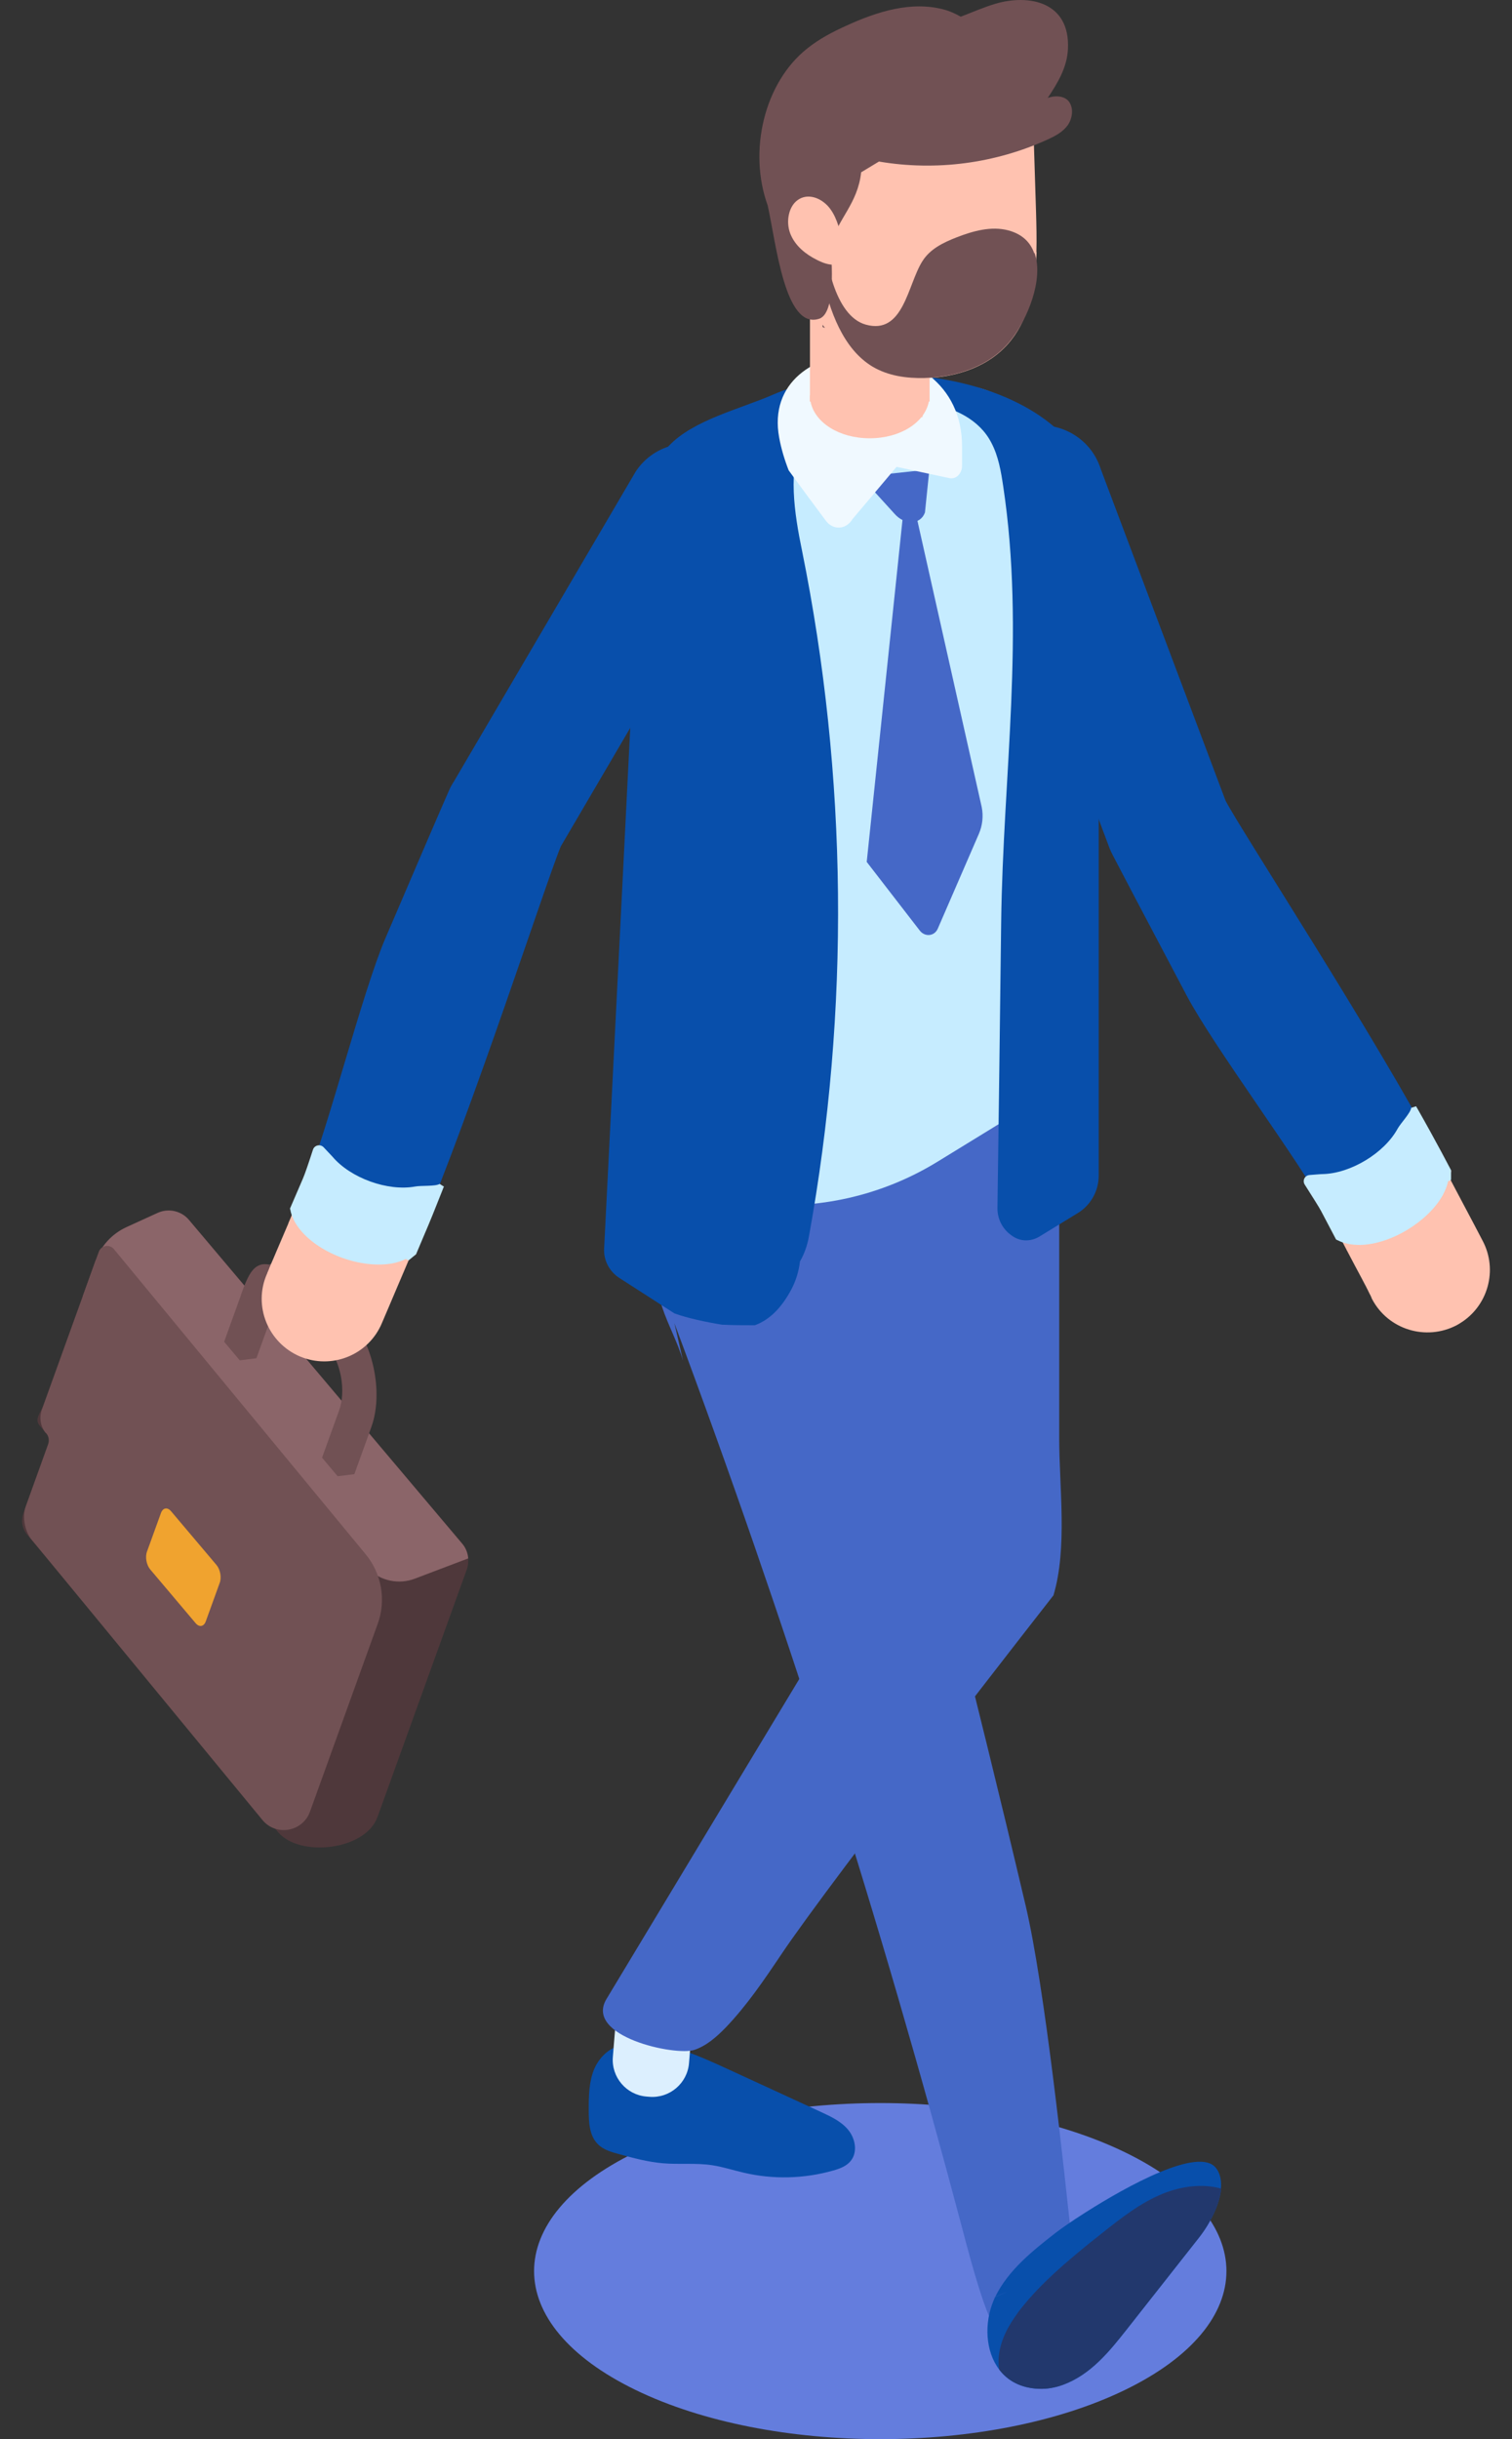 <svg width="62" height="100" viewBox="0 0 62 100" fill="none" xmlns="http://www.w3.org/2000/svg">
<rect x="0" y="0" width="62" height="100" fill="#333333" stroke="none"/>
<path d="M46.133 97.981C40.59 100.673 31.601 100.673 26.058 97.981C20.514 95.289 20.514 90.932 26.058 88.24C31.601 85.548 40.59 85.548 46.133 88.24C51.676 90.932 51.676 95.289 46.133 97.981Z" fill="#647DDD"/>
<path d="M38.422 56.439L43.266 44.667L25.48 46.949L31.031 57.176L38.422 56.439Z" fill="#4568C7"/>
<path d="M25.662 83.852C25.092 83.837 24.598 84.293 24.369 84.818C24.149 85.343 24.141 85.928 24.141 86.506C24.141 87.008 24.164 87.563 24.522 87.913C24.75 88.141 25.077 88.232 25.389 88.316C25.974 88.475 26.56 88.635 27.168 88.688C27.852 88.749 28.544 88.666 29.221 88.772C29.654 88.841 30.073 88.977 30.499 89.076C31.7 89.358 32.978 89.327 34.172 88.985C34.438 88.909 34.711 88.81 34.886 88.59C35.175 88.232 35.076 87.685 34.787 87.327C34.498 86.97 34.065 86.772 33.654 86.582C32.407 86.004 31.153 85.434 29.905 84.856C28.681 84.293 27.411 83.715 26.058 83.685C25.624 83.677 25.061 83.867 25.099 84.301L25.677 83.852H25.662Z" fill="#084FAB"/>
<path d="M26.96 80.421L27.082 80.431C27.908 80.499 28.527 81.228 28.46 82.055L28.253 84.586C28.185 85.412 27.456 86.031 26.63 85.964L26.508 85.954C25.682 85.887 25.063 85.157 25.13 84.331L25.337 81.799C25.405 80.973 26.134 80.354 26.96 80.421Z" fill="#DCEFFE"/>
<path d="M36.749 36.926L36.384 37.048C36.514 38.234 36.635 39.42 36.711 40.614C36.863 43.032 36.628 45.435 36.422 47.846C36.285 49.405 36.164 51.062 35.936 52.705L35.996 52.682L34.917 65.282C34.917 65.282 24.871 81.943 24.871 81.951C23.936 83.495 27.7 84.301 28.468 84.042C28.97 83.875 29.381 83.51 29.753 83.13C30.62 82.225 31.327 81.183 32.027 80.141C34.118 77.016 43.198 65.404 43.198 65.404C43.776 63.465 43.433 60.978 43.433 58.956V40.477L36.757 36.941L36.749 36.926Z" fill="#4568C7"/>
<path d="M27.997 55.754C27.601 54.363 26.339 52.72 27.404 51.739C27.913 51.268 28.704 51.313 29.388 51.389C31.016 51.564 32.635 51.747 34.263 51.922C34.704 51.967 35.175 52.036 35.51 52.332C35.829 52.621 35.951 53.07 36.05 53.496C38.293 63.047 39.806 68.575 42.057 78.126C42.84 81.457 43.623 88.825 43.981 92.225C44.072 93.099 44.84 94.072 44.27 94.742C43.471 95.684 40.97 93.35 40.977 94.582C40.977 97.167 39.745 92.468 39.434 91.274C36.118 78.75 32.187 66.385 27.654 54.249L28.004 55.77L27.997 55.754Z" fill="#4568C7"/>
<path d="M40.757 94.202C40.757 94.202 40.795 94.179 40.818 94.171C40.818 94.171 40.818 94.171 40.818 94.164L40.749 94.202H40.757Z" fill="#084FAB"/>
<path d="M50.072 89.738C50.011 90.369 49.639 91.137 49.152 91.753C48.178 92.993 47.198 94.232 46.224 95.472C45.494 96.4 44.726 97.358 43.578 97.776C43.266 97.89 42.924 97.951 42.589 97.936C41.852 97.905 41.319 97.601 40.977 97.152C40.399 96.399 40.354 95.236 40.742 94.316C40.757 94.27 40.787 94.217 40.81 94.171C41.046 94.073 41.205 93.996 41.304 93.951C41.114 94.034 40.81 94.164 40.81 94.164C41.342 93.076 42.331 92.285 43.297 91.533C43.494 91.381 43.935 91.069 44.513 90.704C46.247 89.601 49.144 88.012 49.852 88.871C50.034 89.092 50.095 89.396 50.064 89.738H50.072Z" fill="#084FAB"/>
<path d="M59.235 47.952C59.235 47.952 59.258 47.937 59.266 47.929C59.342 48.082 59.418 48.226 59.501 48.371C59.319 48.028 59.136 47.679 58.946 47.321C56.383 42.47 50.901 34.067 50.255 32.827L45.137 19.231C44.711 17.877 43.266 17.132 41.913 17.558C40.567 17.991 39.814 19.429 40.24 20.782L45.426 34.584C45.471 34.713 45.525 34.85 45.585 34.972C45.798 35.39 47.121 37.907 48.658 40.812C49.775 42.926 53.342 47.686 54.33 49.564C54.543 49.96 54.741 50.34 54.923 50.69C55.144 50.804 55.425 50.872 55.768 50.865C56.977 50.842 58.422 49.96 59.007 48.903C59.197 48.553 59.273 48.234 59.243 47.96L59.235 47.952Z" fill="#084FAB"/>
<path d="M59.501 47.975C59.532 48.249 59.197 48.553 59.007 48.895C58.422 49.952 56.977 50.827 55.768 50.857C55.425 50.857 55.144 50.804 54.924 50.682C55.022 50.872 55.121 51.055 55.212 51.23C55.212 51.245 55.228 51.26 55.235 51.275C55.471 51.724 55.676 52.112 55.844 52.423C55.882 52.492 55.912 52.553 55.943 52.614C55.988 52.697 56.026 52.766 56.057 52.834C56.079 52.872 56.095 52.903 56.11 52.941C56.125 52.963 56.133 52.986 56.14 53.002C56.148 53.017 56.156 53.032 56.163 53.047C56.171 53.062 56.178 53.085 56.194 53.1C56.201 53.115 56.209 53.138 56.216 53.154C56.224 53.169 56.231 53.184 56.239 53.199C56.239 53.199 56.239 53.207 56.239 53.214C56.247 53.237 56.262 53.252 56.262 53.26C56.923 54.515 58.475 54.986 59.73 54.332C59.775 54.309 59.821 54.279 59.859 54.256C61.015 53.557 61.433 52.066 60.794 50.865C60.566 50.424 60.315 49.952 60.049 49.45C59.798 48.971 59.524 48.462 59.25 47.937C59.243 47.945 59.494 47.975 59.486 47.983L59.501 47.975Z" fill="#FFC2B0"/>
<path d="M58.064 45.352L58.14 45.481C58.52 46.15 58.832 46.721 59.106 47.23L59.501 47.975V48.371L59.38 48.431C59.342 48.614 59.266 48.797 59.167 48.987C58.863 49.542 58.323 50.044 57.714 50.416C57.098 50.789 56.406 51.025 55.775 51.04C55.41 51.04 55.099 50.979 54.84 50.842L54.787 50.819L54.171 49.648C54.087 49.489 53.806 49.047 53.502 48.568C53.395 48.401 53.502 48.188 53.699 48.173C53.927 48.158 54.133 48.135 54.232 48.135C55.38 48.112 56.764 47.276 57.311 46.272C57.433 46.051 57.844 45.626 57.866 45.42C57.889 45.413 57.912 45.405 57.935 45.397L58.072 45.352H58.064Z" fill="#C6ECFF"/>
<path d="M43.958 21.421V43.435C43.958 43.937 43.7 44.409 43.266 44.667L38.445 47.626C36.156 49.032 33.502 49.618 30.879 49.352C29.959 49.253 29.046 49.055 28.156 48.743L25.48 46.956L26.932 22.82C26.97 21.794 27.373 20.836 28.065 20.106C28.324 19.817 28.628 19.573 28.97 19.368L30.704 18.273L31.191 17.969C32.506 17.049 35.046 16.106 37.335 15.832C37.791 15.771 38.224 15.741 38.635 15.741C39.555 15.741 40.369 15.885 40.962 16.235C42.81 17.307 43.95 19.284 43.95 21.421H43.958Z" fill="#C6ECFF"/>
<path d="M26.932 22.82C26.94 22.569 26.97 22.326 27.023 22.09C27.997 21.261 28.947 20.47 29.806 21.459C30.407 22.151 30.81 23.755 31.191 24.584C31.175 24.622 31.168 24.66 31.152 24.698C30.742 25.885 30.164 27.847 30.491 29.048C30.727 29.907 31.388 30.607 31.563 31.481C31.928 33.337 29.966 37.968 30.156 39.854C30.263 40.926 31.046 41.8 31.54 42.751C32.582 44.834 32.164 47.374 30.879 49.352C29.959 49.253 29.046 49.055 28.156 48.743L25.48 46.956L26.932 22.82Z" fill="#8DC0EF"/>
<path d="M26.202 22.805C26.202 22.729 26.217 22.645 26.225 22.569H26.172C26.172 22.569 26.202 21.231 26.202 21.223C26.248 20.121 26.681 19.071 27.426 18.28C28.43 17.216 30.354 16.767 31.677 16.189C36.103 14.25 45.053 15.505 45.053 21.413V48.196C45.053 48.827 44.726 49.412 44.186 49.739L42.62 50.697C42.308 50.888 41.905 50.91 41.586 50.72C41.152 50.469 40.894 50.021 40.901 49.519C40.954 45.618 41.008 41.709 41.053 37.808C41.129 31.77 42.042 25.945 41.137 19.938C41.046 19.322 40.939 18.698 40.65 18.151C39.677 16.258 36.59 16.197 34.764 16.592C34.088 16.737 33.609 17.033 33.267 17.429L34.666 17.026C34.027 17.231 33.426 17.535 32.924 17.946C32.285 19.208 32.575 21.064 32.886 22.569C34.757 31.816 34.856 41.42 33.168 50.705C33.107 51.04 32.985 51.405 32.803 51.716C32.757 52.119 32.635 52.515 32.445 52.872C32.057 53.595 31.586 54.096 30.955 54.332C30.506 54.332 30.05 54.332 29.601 54.309C28.909 54.195 28.202 54.043 27.654 53.846L25.396 52.393C24.985 52.127 24.742 51.663 24.773 51.176C25.008 46.584 26.195 22.805 26.195 22.797L26.202 22.805Z" fill="#084FAB"/>
<path d="M37.016 21.299L37.533 20.965L40.255 33.086C40.331 33.459 40.285 33.846 40.141 34.181L38.453 38.075C38.316 38.386 37.928 38.424 37.715 38.151L35.54 35.337L37.008 21.307L37.016 21.299Z" fill="#4568C7"/>
<path d="M38.11 19.239L37.928 21.011C37.745 21.52 37.092 21.543 36.673 21.056L35.304 19.55L38.11 19.246V19.239Z" fill="#4568C7"/>
<path d="M32.346 19.299C32.172 18.858 32.035 18.402 31.951 17.946C31.107 13.414 39.449 13.17 39.449 18.296V19.094C39.449 19.413 39.206 19.657 38.939 19.604L36.764 19.14L34.955 21.284C34.696 21.718 34.164 21.748 33.867 21.352C33.411 20.744 32.879 20.022 32.346 19.292V19.299Z" fill="#F0F9FF"/>
<path d="M34.924 10.433C34.924 10.433 34.909 10.44 34.901 10.448C34.894 10.41 34.894 10.372 34.894 10.334C34.894 10.372 34.901 10.402 34.932 10.425L34.924 10.433Z" fill="#715154"/>
<path d="M5.306 50.257C4.644 50.561 4.127 51.123 3.876 51.808L1.792 57.587C1.671 57.922 1.397 58.173 1.625 58.446L2.066 58.971L0.964 62.028C0.849 62.34 0.91 62.682 1.123 62.933C1.123 62.933 11.381 75.085 11.404 75.115C12.279 76.157 14.986 75.868 15.48 74.491L19.138 64.355C19.191 64.203 19.214 64.043 19.199 63.891C19.183 63.678 19.1 63.458 18.955 63.29L7.747 50.013C7.435 49.641 6.91 49.526 6.469 49.724L5.313 50.257H5.306Z" fill="#4F383B"/>
<path d="M3.929 51.663L3.405 53.123L15.123 64.34C15.625 64.819 16.362 64.971 17.016 64.72L19.199 63.891C19.183 63.678 19.1 63.458 18.955 63.29L7.747 50.013C7.435 49.641 6.91 49.526 6.469 49.724L5.169 50.317C4.598 50.584 4.15 51.063 3.937 51.656L3.929 51.663Z" fill="#8B6569"/>
<path d="M1.891 58.766C1.663 58.5 1.595 58.127 1.716 57.792L4.051 51.321C4.142 51.063 4.484 50.994 4.667 51.207L14.971 63.693C15.647 64.492 15.845 65.594 15.488 66.575L12.712 74.271C12.416 75.1 11.328 75.297 10.765 74.621L1.298 63.123C1.017 62.788 0.903 62.172 1.055 61.762L1.975 59.207C2.028 59.047 1.998 58.88 1.891 58.751V58.766Z" fill="#715154"/>
<path d="M6.157 64.34L8.02 66.545C8.172 66.728 8.363 66.689 8.439 66.469L9.009 64.895C9.093 64.674 9.032 64.347 8.88 64.165L7.017 61.96C6.864 61.777 6.674 61.815 6.598 62.036L6.028 63.61C5.944 63.83 6.005 64.157 6.157 64.34Z" fill="#F0A32F"/>
<path d="M9.883 53.078C10.188 52.226 10.423 51.724 11.039 51.846C11.549 51.602 12.522 51.899 13.062 52.545L14.454 54.188C15.351 55.252 15.701 57.192 15.229 58.5L14.53 60.439L13.845 60.522L13.206 59.762L13.906 57.823C14.195 57.024 13.982 55.846 13.434 55.199L12.043 53.557C11.899 53.382 11.746 53.268 11.587 53.207C11.435 53.321 11.305 53.496 11.214 53.747L10.514 55.686L9.83 55.77L9.191 55.009L9.891 53.07L9.883 53.078Z" fill="#715154"/>
<path d="M16.91 51.199C16.91 51.199 16.932 51.199 16.948 51.207C16.879 51.359 16.818 51.511 16.75 51.663C16.902 51.306 17.062 50.941 17.214 50.568C19.366 45.526 22.453 35.968 23.001 34.69L30.346 22.159C31.13 20.972 30.803 19.383 29.616 18.607C28.43 17.832 26.841 18.151 26.065 19.337L18.605 32.052C18.529 32.166 18.461 32.295 18.408 32.417C18.218 32.843 17.092 35.451 15.799 38.477C14.857 40.675 13.404 46.447 12.568 48.393C12.393 48.804 12.225 49.199 12.066 49.564C12.111 49.808 12.241 50.066 12.461 50.333C13.237 51.253 14.834 51.831 16.02 51.618C16.408 51.549 16.704 51.397 16.902 51.199H16.91Z" fill="#084FAB"/>
<path d="M17.054 51.42C16.857 51.618 16.416 51.542 16.028 51.618C14.841 51.831 13.245 51.253 12.469 50.333C12.248 50.074 12.119 49.808 12.073 49.565C11.99 49.762 11.906 49.952 11.83 50.135C11.83 50.15 11.815 50.165 11.815 50.18C11.617 50.644 11.442 51.047 11.305 51.374C11.275 51.443 11.245 51.511 11.222 51.572C11.184 51.656 11.153 51.732 11.123 51.8C11.108 51.838 11.092 51.876 11.077 51.907C11.07 51.929 11.054 51.952 11.047 51.975C11.047 51.99 11.032 52.005 11.032 52.021C11.024 52.036 11.016 52.059 11.009 52.074C11.001 52.089 10.994 52.112 10.986 52.127C10.986 52.142 10.971 52.157 10.963 52.173C10.963 52.173 10.963 52.18 10.963 52.188C10.956 52.211 10.948 52.226 10.94 52.241C10.378 53.541 10.986 55.047 12.294 55.61C12.34 55.625 12.393 55.648 12.431 55.663C13.701 56.119 15.123 55.511 15.655 54.256C15.853 53.8 16.058 53.306 16.279 52.789C16.491 52.287 16.72 51.762 16.948 51.215C16.933 51.215 17.069 51.428 17.062 51.428L17.054 51.42Z" fill="#FFC2B0"/>
<path d="M18.195 48.66L18.142 48.797C17.86 49.511 17.617 50.12 17.389 50.644L17.062 51.42L16.758 51.671L16.636 51.618C16.469 51.701 16.279 51.762 16.073 51.8C15.45 51.907 14.72 51.815 14.043 51.572C13.366 51.329 12.742 50.933 12.339 50.454C12.104 50.173 11.959 49.892 11.906 49.603L11.891 49.549L12.415 48.333C12.492 48.165 12.659 47.671 12.834 47.131C12.895 46.949 13.13 46.895 13.267 47.032C13.427 47.2 13.571 47.352 13.632 47.42C14.37 48.295 15.891 48.85 17.024 48.645C17.267 48.599 17.86 48.645 18.027 48.538C18.05 48.546 18.066 48.561 18.088 48.576L18.21 48.652L18.195 48.66Z" fill="#C6ECFF"/>
<path d="M33.213 16.205V10.935C33.213 10.281 33.472 9.695 33.883 9.247C34.118 8.988 34.415 8.783 34.749 8.646C35.016 8.547 35.289 8.486 35.586 8.479C35.723 8.479 35.86 8.486 35.989 8.502C36.529 8.57 37.023 8.829 37.396 9.201C37.837 9.642 38.118 10.258 38.118 10.935V16.205V16.463H38.088C37.92 17.323 36.917 17.969 35.662 17.969C34.407 17.969 33.403 17.323 33.236 16.463H33.206V16.205H33.213Z" fill="#FFC2B0"/>
<path d="M37.829 17.102C35.791 16.995 34.171 15.695 34.171 14.113V9.049C34.62 8.904 35.107 8.836 35.624 8.836H35.761C35.86 8.836 35.951 8.844 36.05 8.859H36.133C36.361 8.897 36.59 8.973 36.795 9.087C36.894 9.125 36.977 9.186 37.061 9.247C37.099 9.277 37.137 9.307 37.175 9.33C37.274 9.414 37.358 9.505 37.441 9.596C37.852 10.068 38.11 10.714 38.11 11.437V15.961L37.822 17.087L37.829 17.102Z" fill="#FFC2B0"/>
<path d="M50.072 89.738C50.011 90.369 49.639 91.137 49.152 91.753C48.178 92.993 47.198 94.232 46.224 95.472C45.494 96.399 44.726 97.357 43.578 97.776C43.266 97.89 42.924 97.951 42.589 97.935C41.852 97.905 41.319 97.601 40.977 97.152C40.962 97.053 40.947 96.947 40.947 96.833C40.947 96.171 41.221 95.563 41.601 95.008C41.7 94.863 41.798 94.726 41.905 94.597C42.703 93.601 43.684 92.772 44.681 91.958C44.848 91.829 45.015 91.692 45.19 91.555C45.966 90.939 46.764 90.308 47.684 89.936C48.437 89.632 49.304 89.51 50.08 89.73L50.072 89.738Z" fill="#22386D"/>
<path d="M42.506 10.342C42.46 11.665 42.232 12.98 41.456 13.954C40.597 15.041 39.221 15.467 37.905 15.505C37.183 15.52 36.438 15.421 35.791 15.041C34.582 14.319 34.019 12.76 33.708 11.285C33.601 10.722 33.51 10.159 33.48 9.589C33.457 8.943 33.495 8.289 33.67 7.665C34.042 6.319 34.97 5.209 36.088 4.509C37.206 3.81 38.483 3.49 39.761 3.346C40.384 3.27 41.046 3.255 41.608 3.566C41.981 3.772 42.27 4.167 42.354 4.601C42.392 4.753 42.392 4.92 42.369 5.072C42.407 6.281 42.445 7.475 42.483 8.684C42.498 9.224 42.513 9.779 42.498 10.334L42.506 10.342Z" fill="#FFC2B0"/>
<path d="M33.822 9.361C33.822 9.361 33.806 9.368 33.799 9.376C33.791 9.338 33.791 9.3 33.791 9.262C33.791 9.3 33.799 9.33 33.822 9.353V9.361Z" fill="#715154"/>
<path d="M33.822 9.361C33.822 9.361 33.875 9.323 33.905 9.307C33.981 9.262 34.095 9.231 34.149 9.307C34.187 9.361 34.126 9.421 34.08 9.429L34.27 9.627C34.088 9.68 33.883 9.551 33.822 9.361Z" fill="#715154"/>
<path d="M42.422 10.372C42.81 11.452 42.118 13.11 41.449 13.946C40.589 15.034 39.213 15.46 37.898 15.498C37.175 15.513 36.43 15.414 35.783 15.034C34.574 14.311 34.012 12.752 33.7 11.277C33.593 10.714 33.502 10.152 33.472 9.581C33.563 9.505 33.677 9.437 33.784 9.376C33.806 10.555 34.209 12.942 35.495 13.307C37.061 13.748 37.213 11.657 37.829 10.699C38.148 10.197 38.696 9.939 39.221 9.733C39.905 9.467 40.643 9.262 41.342 9.444C41.92 9.597 42.255 9.939 42.407 10.38L42.422 10.372Z" fill="#715154"/>
<path d="M33.822 13.437C33.791 13.399 33.761 13.353 33.73 13.315C33.73 13.345 33.73 13.376 33.73 13.406L33.822 13.444V13.437Z" fill="#715154"/>
<path d="M43.829 4.159C43.623 3.908 43.228 3.916 42.962 4.015C43.357 3.422 43.753 2.783 43.791 2.015C43.89 0.076 42.202 -0.251 40.825 0.152C40.339 0.296 39.875 0.502 39.396 0.684C39.175 0.562 38.955 0.456 38.719 0.395C37.38 0.03 35.974 0.471 34.696 1.057C34.141 1.308 33.601 1.589 33.114 1.977C31.327 3.384 30.674 6.205 31.48 8.425C31.829 9.992 32.187 13.551 33.601 13.064C34.361 12.798 34.042 10.144 34.065 10.045C34.354 8.965 35.168 8.364 35.312 7.064L36.042 6.623C38.369 7.019 40.802 6.707 42.977 5.711C43.274 5.574 43.578 5.414 43.783 5.133C43.981 4.851 44.034 4.418 43.821 4.152L43.829 4.159Z" fill="#715154"/>
<path d="M34.506 9.741C34.772 9.756 34.947 10.106 34.863 10.38C34.78 10.653 34.514 10.828 34.255 10.851C33.996 10.874 33.73 10.775 33.495 10.653C33.038 10.425 32.605 10.083 32.407 9.581C32.209 9.079 32.339 8.395 32.787 8.152C33.213 7.916 33.745 8.159 34.042 8.562C34.339 8.965 34.453 9.49 34.567 9.992L34.521 9.741H34.506Z" fill="#FFC2B0"/>
</svg>
